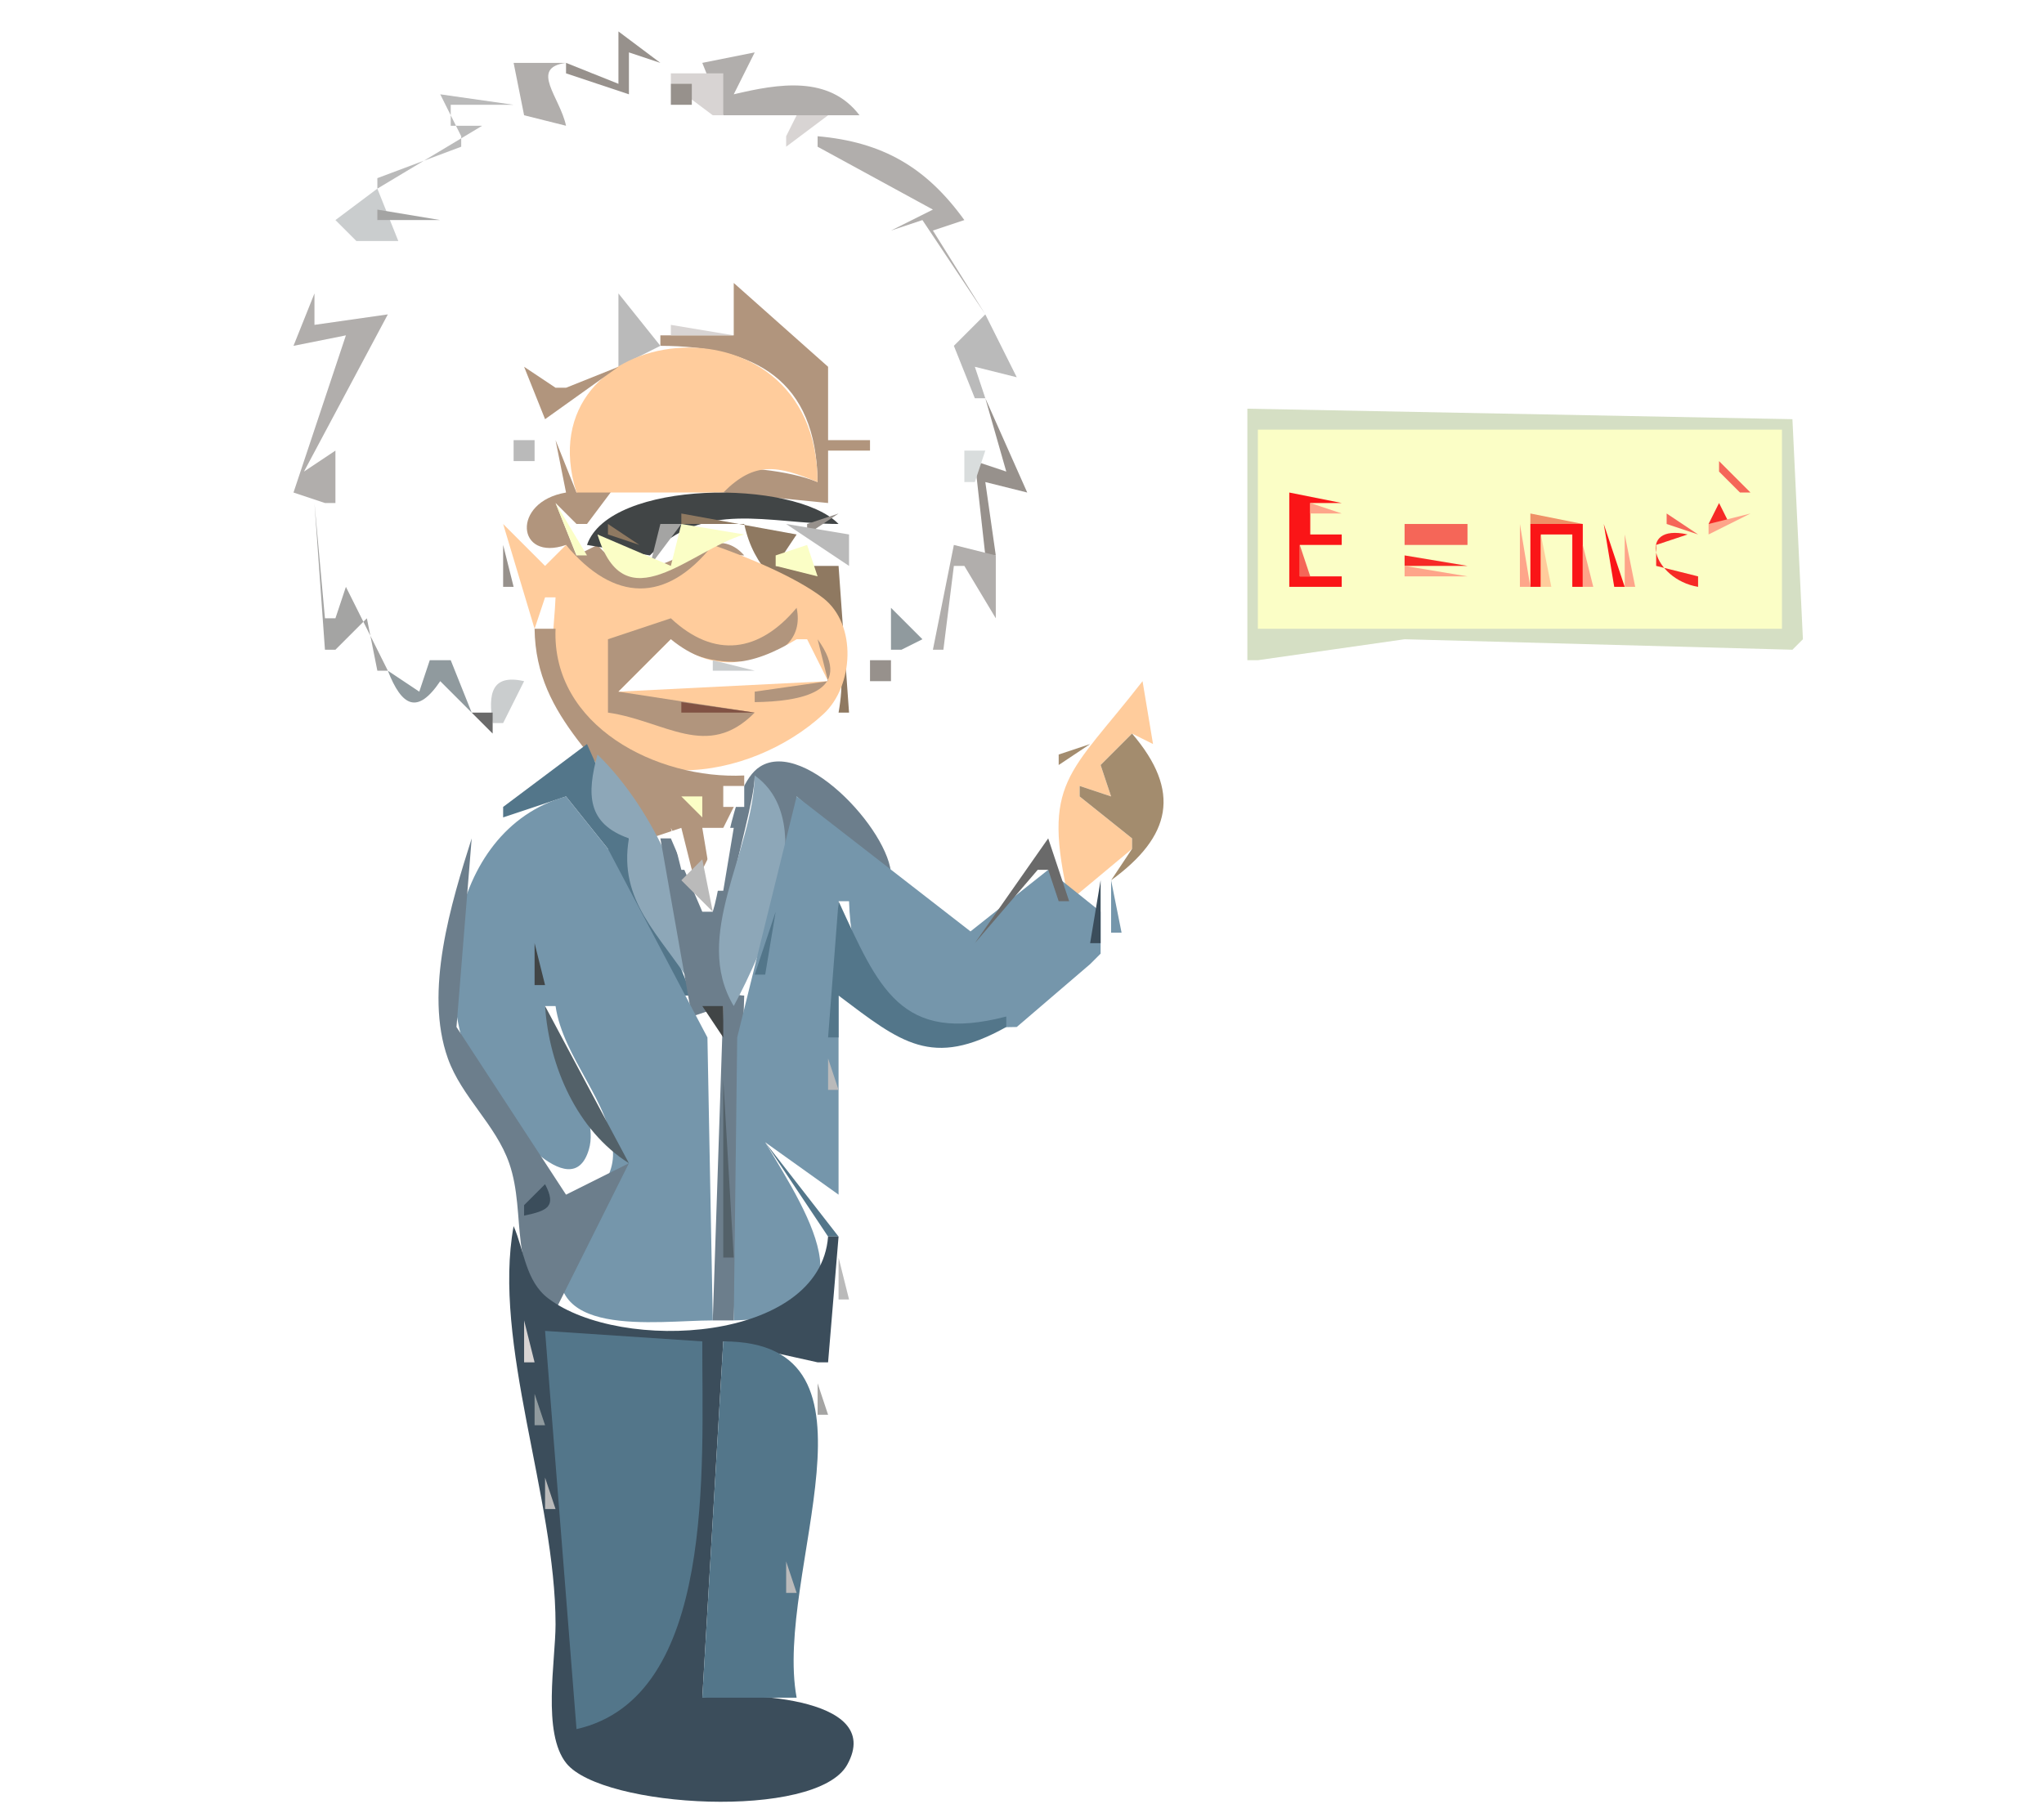 <?xml version="1.0" encoding="UTF-8" standalone="yes"?>
<svg viewBox="0 0 195 173" xmlns="http://www.w3.org/2000/svg">
<path d="m0 0v173h195v-173h-195z" fill="#fff"/>
<path d="m59 3v5l-5-2v1l6 2v-4l3 1-4-3z" fill="#97918c"/>
<path d="m48.667 5.333 0.667 0.333-0.667-0.333z" fill="#536169"/>
<path d="m49 6 1 5 4 1c-0.576-2.738-3.515-5.531 0-6h-5m18 0 2 5h13c-2.921-3.837-7.73-3.014-12-2l2-4-5 1z" fill="#b1aeac"/>
<path d="m63.333 6.667 0.333 0.667-0.333-0.667z" fill="#909a9e"/>
<path d="m64 7v1l4 3h1v-4h-5z" fill="#d8d4d3"/>
<path d="m64 8v2h2v-2h-2z" fill="#97918c"/>
<path d="m42 9 2 4v1l-8 3v1l10-6h-3v-2h6l-7-1z" fill="#bababa"/>
<path d="m39 12 3-2-3 2z" fill="#6a6a6a"/>
<path d="m76 11-1 2v1l4-3h-3z" fill="#d8d4d3"/>
<path d="m75.667 12.333 0.667 0.333-0.667-0.333z" fill="#7c766a"/>
<path d="m45.667 13.333 0.667 0.333-0.667-0.333z" fill="#536169"/>
<path d="m78 13v1l11 6-4 2 3-1 6 9-5-8 3-1c-3.644-5.049-7.807-7.455-14-8z" fill="#b1aeac"/>
<path d="m32 21 2 2h4l-2-5-4 3z" fill="#cacdce"/>
<path d="m36 20v1h6l-6-1z" fill="#a4a4a3"/>
<path d="m32 23 3-2-3 2z" fill="#97918c"/>
<path d="m86.667 21.333 0.667 0.333-0.667-0.333z" fill="#6a6a6a"/>
<path d="m91 21 1 1-1-1z" fill="#4d4d4d"/>
<path d="m31 28 5-5-5 5z" fill="#b1aeac"/>
<path d="m70 27v5h-7v1c9.074 0.026 14.885 3.26 15 13-5.558-2.243-17.528-1.746-23 1l-2-5 1 5c-5.245 0.879-4.724 6.641 0 5 3.377 6.091 10.733 6.226 14 0l2 1h1c-3.923-4.413-8.547 5.36-14-1l-2 1-2-5 2 2h1l3-4 20 2v-5h4v-1h-4v-7l-9-8z" fill="#b1957d"/>
<path d="m30 28-2 5 5-1-5 15 3 1h1v-5l-3 2 8-15-7 1v-3z" fill="#b1aeac"/>
<path d="m59 28v7l4-2-4-5m35 2-3 3 2 5h1l-1-3 4 1-3-6z" fill="#bababa"/>
<path d="m64 31v1h6l-6-1z" fill="#d8d4d3"/>
<path d="m55 47h14c3.017-3.034 5.182-2.575 9-1-0.067-18.881-28.185-15.54-23 1z" fill="#ffcc9c"/>
<path d="m79 36 3-3-3 3z" fill="#bababa"/>
<path d="m54 37h-1l-3-2 2 5 7-5-5 2z" fill="#b1957d"/>
<path d="m94 38 2 7-3-1 1 9h1l-1-7 4 1-4-9z" fill="#97918c"/>
<path d="m119 39v24h1l14-2 37 1 1-1-1-21-52-1z" fill="#d5dfc4"/>
<path d="m52 40-1 3 1-3z" fill="#7c766a"/>
<path d="m79.333 40.667 0.333 0.667-0.333-0.667z" fill="#cacdce"/>
<path d="m120 41v19h50v-19h-50z" fill="#fbfec6"/>
<path d="m32.333 42.667 0.333 0.667-0.333-0.667z" fill="#6a6a6a"/>
<path d="m49 42v2h2v-2h-2z" fill="#bababa"/>
<path d="m92 43v3h1l1-3h-2z" fill="#d9dddd"/>
<path d="m69 47 5-2-5 2z" fill="#a38c6e"/>
<path d="m163 44 4 4-4-4z" fill="#ef9167"/>
<path d="m164 44v1l2 2h1l-3-3z" fill="#f56658"/>
<path d="m62.667 45.333 0.667 0.333-0.667-0.333z" fill="#d8d4d3"/>
<path d="m71.667 45.333 0.667 0.333-0.667-0.333z" fill="#fff"/>
<path d="m59.667 46.333 0.667 0.333-0.667-0.333z" fill="#d9dddd"/>
<path d="m56 52 6 1c5.19-5.341 11.22-3.019 18-3-4.176-4.297-21.846-4.263-24 2z" fill="#414546"/>
<path d="m123 47v9h5v-1h-4v-3h4v-1h-3v-3h3l-5-1z" fill="#fa1517"/>
<path d="m30 48 1 14h1l3-3 1 5h1l-4-8-1 3h-1l-1-11z" fill="#a4a4a3"/>
<path d="m53 48 2 5h1l-3-5z" fill="#fbfec6"/>
<path d="m125 48v1h3l-3-1z" fill="#fea58a"/>
<path d="m164 48-1 2h2l-1-2z" fill="#f62a26"/>
<path d="m65 49v1h6c1.852 8.747 10.983 6.812 9 18h1l-1-14h-6l2-3-11-2z" fill="#8f7961"/>
<path d="m80 49-3 1v1l3-2z" fill="#97918c"/>
<path d="m146 49v1h5l-5-1z" fill="#ef9167"/>
<path d="m151 52 3-3-3 3m8-3v1l3 1-3-2z" fill="#f56658"/>
<path d="m163 50v1l4-2-4 1z" fill="#fea58a"/>
<path d="m48 50 3 10 1-3h1c-0.099 2.87-0.801 6.243 0.407 8.956 4.798 10.773 18.177 8.633 25.163 2.17 2.859-2.645 3.238-8.523-0.045-11.063-2.6-2.012-7.407-3.983-10.526-5.062-4.46 5.625-9.44 5.444-14 0l-2 2-4-4m4.333 0.667 0.333 0.667-0.333-0.667z" fill="#ffcc9c"/>
<path d="m58 50v1l3 1-3-2z" fill="#8f7961"/>
<path d="m63 50-1 4 3-4h-2z" fill="#a4a4a3"/>
<path d="m65 50-1 4-7-3c2.595 8.543 8.785 1.538 14 0l-6-1z" fill="#fbfec6"/>
<path d="m75 50 6 4v-3l-6-1z" fill="#bababa"/>
<path d="m134 50v2h6v-2h-6z" fill="#f56658"/>
<path d="m145 50v6h1l-1-6z" fill="#fea58a"/>
<path d="m146 50v6h1v-5h3v5h1v-6h-5m7 0 1 6h1l-2-6z" fill="#fa1517"/>
<path d="m162 56v-1l-4-1v-2l3-1c-4.944-1.113-3.334 4.277 1 5z" fill="#f62a26"/>
<path d="m72.333 51.667 0.333 0.667-0.333-0.667z" fill="#0d1517"/>
<path d="m90.333 51.667 0.333 0.667-0.333-0.667z" fill="#536169"/>
<path d="m147 51v5h1l-1-5z" fill="#ffcc9c"/>
<path d="m155 51v5h1l-1-5z" fill="#fea58a"/>
<path d="m48 52v4h1l-1-4z" fill="#97918c"/>
<path d="m74 53v1l4 1-1-3-3 1z" fill="#fbfec6"/>
<path d="m91 52-2 10h1l1-8h1l3 5v-6l-4-1z" fill="#b1aeac"/>
<path d="m124 52v3h1l-1-3z" fill="#f56658"/>
<path d="m151 52v4h1l-1-4z" fill="#fea58a"/>
<path d="m158.33 52.667 0.334 0.667-0.334-0.667z" fill="#ef9167"/>
<path d="m134 53v1h6l-6-1z" fill="#f62a26"/>
<path d="m134 54v1h6l-6-1z" fill="#fea58a"/>
<path d="m34.333 55.667 0.333 0.667-0.333-0.667z" fill="#7c766a"/>
<path d="m94.333 56.667 0.333 0.667-0.333-0.667z" fill="#4d4d4d"/>
<path d="m52 57-1 3 1-3z" fill="#815244"/>
<path d="m86.333 57.667 0.333 0.667-0.333-0.667z" fill="#4d4d4d"/>
<path d="m76 58c-3.555 4.267-7.847 4.891-12 1l-6 2v7c5.426 0.773 9.474 4.599 14 0l-13-2 5-5c2.955 3.381 13.274 3.057 12-3z" fill="#b1957d"/>
<path d="m85 58v4h1l2-1-3-3z" fill="#909a9e"/>
<path d="m51 60c0.104 8.805 7.068 12.657 11 20l3-1 1 4h1l4-8v-1c-8.351 0.398-18.378-4.734-18-14h-2z" fill="#b1957d"/>
<path d="m59 66 20-1-2-4h-1c-4.248 2.567-7.973 3.28-12 0l-5 5z" fill="#fff"/>
<path d="m78 61 1 4-7 1v1c4.237-0.05 9.67-0.929 6-6z" fill="#b1957d"/>
<path d="m88.333 61.667 0.333 0.667-0.333-0.667z" fill="#7c766a"/>
<path d="m41 63-1 3-3-2c1.331 3.406 2.815 4.235 5 1l3 3-2-5h-2z" fill="#909a9e"/>
<path d="m48 63 1 1-1-1z" fill="#6a6a6a"/>
<path d="m68 63v1h4l-4-1z" fill="#cacdce"/>
<path d="m83 63v2h2v-2h-2z" fill="#97918c"/>
<path d="m47 69h1l2-4c-3.154-0.716-3.431 1.256-3 4z" fill="#cacdce"/>
<path d="m50.333 65.667 0.333 0.667-0.333-0.667z" fill="#bababa"/>
<path d="m109 65c-6.999 9.01-9.667 9.471-7 21l6-5v-1l-5-4v-1l3 1-1-3 3-3 2 1-1-6z" fill="#ffcc9c"/>
<path d="m68.667 66.333 0.667 0.333-0.667-0.333z" fill="#bababa"/>
<path d="m110.33 66.667 0.334 0.667-0.334-0.667z" fill="#8f7961"/>
<path d="m65 67v1h7l-7-1z" fill="#815244"/>
<path d="m45 68 2 2v-2h-2z" fill="#6a6a6a"/>
<path d="m73 72 7-4-7 4z" fill="#a38c6e"/>
<path d="m105.33 69.667 0.334 0.667-0.334-0.667z" fill="#8f7961"/>
<path d="m108 70-3 3 1 3-3-1v1l5 4v1l-2 3c5.742-4.181 6.724-8.481 2-14z" fill="#a38c6e"/>
<path d="m56 71-8 6v1l6-2 4 5c-1.089 5.911 3.639 9.572 7 14h1l-6-15-4-9z" fill="#53768a"/>
<path d="m104 71-3 1v1l3-2z" fill="#a38c6e"/>
<path d="m57 72c-1.031 3.784-1.002 6.593 3 8-1.034 6.029 2.975 9.2 6 14h1c-0.67-7.621-4.486-16.653-10-22z" fill="#8da7b8"/>
<path d="m68 87h-1l-3-7h-1l3 17 3-1-1 30h2l1-31c-5.39 0 1-16.734 1-21l3 13h1v-11l9 8c0.53-3.974-8.105-13.64-12.501-10.84-2.954 1.882-3.463 10.579-4.499 13.84z" fill="#6c7e8c"/>
<path d="m61 74 3 4-3-4z" fill="#d9dddd"/>
<path d="m72 74c-0.157 7.347-6.029 15.262-2 22 2.864-5.351 8.319-17.513 2-22z" fill="#8da7b8"/>
<path d="m108 74 1 1-1-1z" fill="#fbfec6"/>
<path d="m69 75v2h2v-2h-2z" fill="#fff"/>
<path d="m52 96h1c0.706 4.935 5.284 9.208 5.481 13.985 0.14 3.395-3.686 5.894-4.672 9.05-2.764 8.852 8.812 6.965 14.191 6.965l-0.51-27-9.49-18-4-5c-11.522 3.196-13.498 19.996-7.275 28.999 1.104 1.597 7.793 10.357 9.458 4.678 1.131-3.856-3.653-9.624-4.184-13.677z" fill="#7596ab"/>
<path d="m65 76 2 2v-2h-2z" fill="#fbfec6"/>
<path d="m76 76-5.67 23-0.33 27c13.531-0.327 7.379-9.705 3-17l7 5v-28h1c0.332 11.194 6.684 12.246 16 12l7-6 1-1v-4l-5-4-7.414 5.878-16.586-12.878z" fill="#7596ab"/>
<path d="m68 79 3-2-3 2z" fill="#b1aeac"/>
<path d="m64 79 1 4h1l-2-4m3 0 1 6h1l1-6h-3z" fill="#fff"/>
<path d="m45 80c-1.96 6.182-4.56 14.594-2.272 21 1.318 3.691 4.564 6.306 5.851 10 1.708 4.903-0.235 10.645 4.421 14l7-14-6 3-10.451-16 1.451-18z" fill="#6c7e8c"/>
<path d="m100 80-7 10 6-7h1l1 3h1l-2-6z" fill="#6a6a6a"/>
<path d="m53 82-2 8 2-8z" fill="#53768a"/>
<path d="m67 82-2 2 3 3-1-5z" fill="#bababa"/>
<path d="m86 84 2 3-2-3z" fill="#53768a"/>
<path d="m105 84-1 6h1v-6z" fill="#3b4d5b"/>
<path d="m106 84v5h1l-1-5z" fill="#7596ab"/>
<path d="m80 86-1 13h1v-4c5.947 4.479 8.884 6.981 16 3v-1c-10.1 2.637-12.181-2.729-16-11m-6 1-2 6h1l1-6z" fill="#53768a"/>
<path d="m88.333 87.667 0.333 0.667-0.333-0.667z" fill="#536169"/>
<path d="m42.333 89.667 0.333 0.667-0.333-0.667z" fill="#bababa"/>
<path d="m51 90v4h1l-1-4z" fill="#414546"/>
<path d="m97 96 6-5-6 5m-25.667-2.333 0.333 0.667-0.333-0.667m-19.333 2.333c0.382 5.748 3.039 11.868 8 15l-8-15z" fill="#536169"/>
<path d="m67 96 2 3v-3h-2z" fill="#414546"/>
<path d="m79 101v3h1l-1-3z" fill="#bababa"/>
<path d="m69 103v17h1l-1-17z" fill="#536169"/>
<path d="m73 109 6 9h1l-7-9z" fill="#53768a"/>
<path d="m54 114 5-4-5 4z" fill="#b1957d"/>
<path d="m52 113-2 2v1c2.251-0.473 3.118-0.86 2-3m-3 4c-2.041 11.175 4 25.894 4 38 0 3.491-1.298 10.362 1.028 13.258 3.435 4.28 23.857 5.431 26.796 0.142 3.742-6.732-10.852-6.943-13.824-6.4l2-34 9 2h1l1-12h-1c-0.768 10.098-19.742 11.147-26.682 5.91-2.194-1.655-2.294-4.572-3.318-6.91z" fill="#3b4d5b"/>
<path d="m80 120v4h1l-1-4z" fill="#bababa"/>
<path d="m50 126v4h1l-1-4z" fill="#d8d4d3"/>
<path d="m52 127 3 38c13.352-3.027 11.967-25.107 12-37l-15-1m17 1-2 34h9c-2.211-11.911 9.611-33.987-7-34z" fill="#53768a"/>
<path d="m78 132v3h1l-1-3z" fill="#a4a4a3"/>
<path d="m51 133v3h1l-1-3m26.333 5.667 0.333 0.666-0.333-0.666z" fill="#909a9e"/>
<path d="m52 141v3h1l-1-3m23 8v3h1l-1-3z" fill="#bababa"/>
<path d="m53.667 169.33 0.667 0.334-0.667-0.334z" fill="#6c7e8c"/>
<path d="m57.667 170.33 0.667 0.334-0.667-0.334m7 1 0.667 0.334-0.667-0.334z" fill="#909a9e"/>
</svg>
